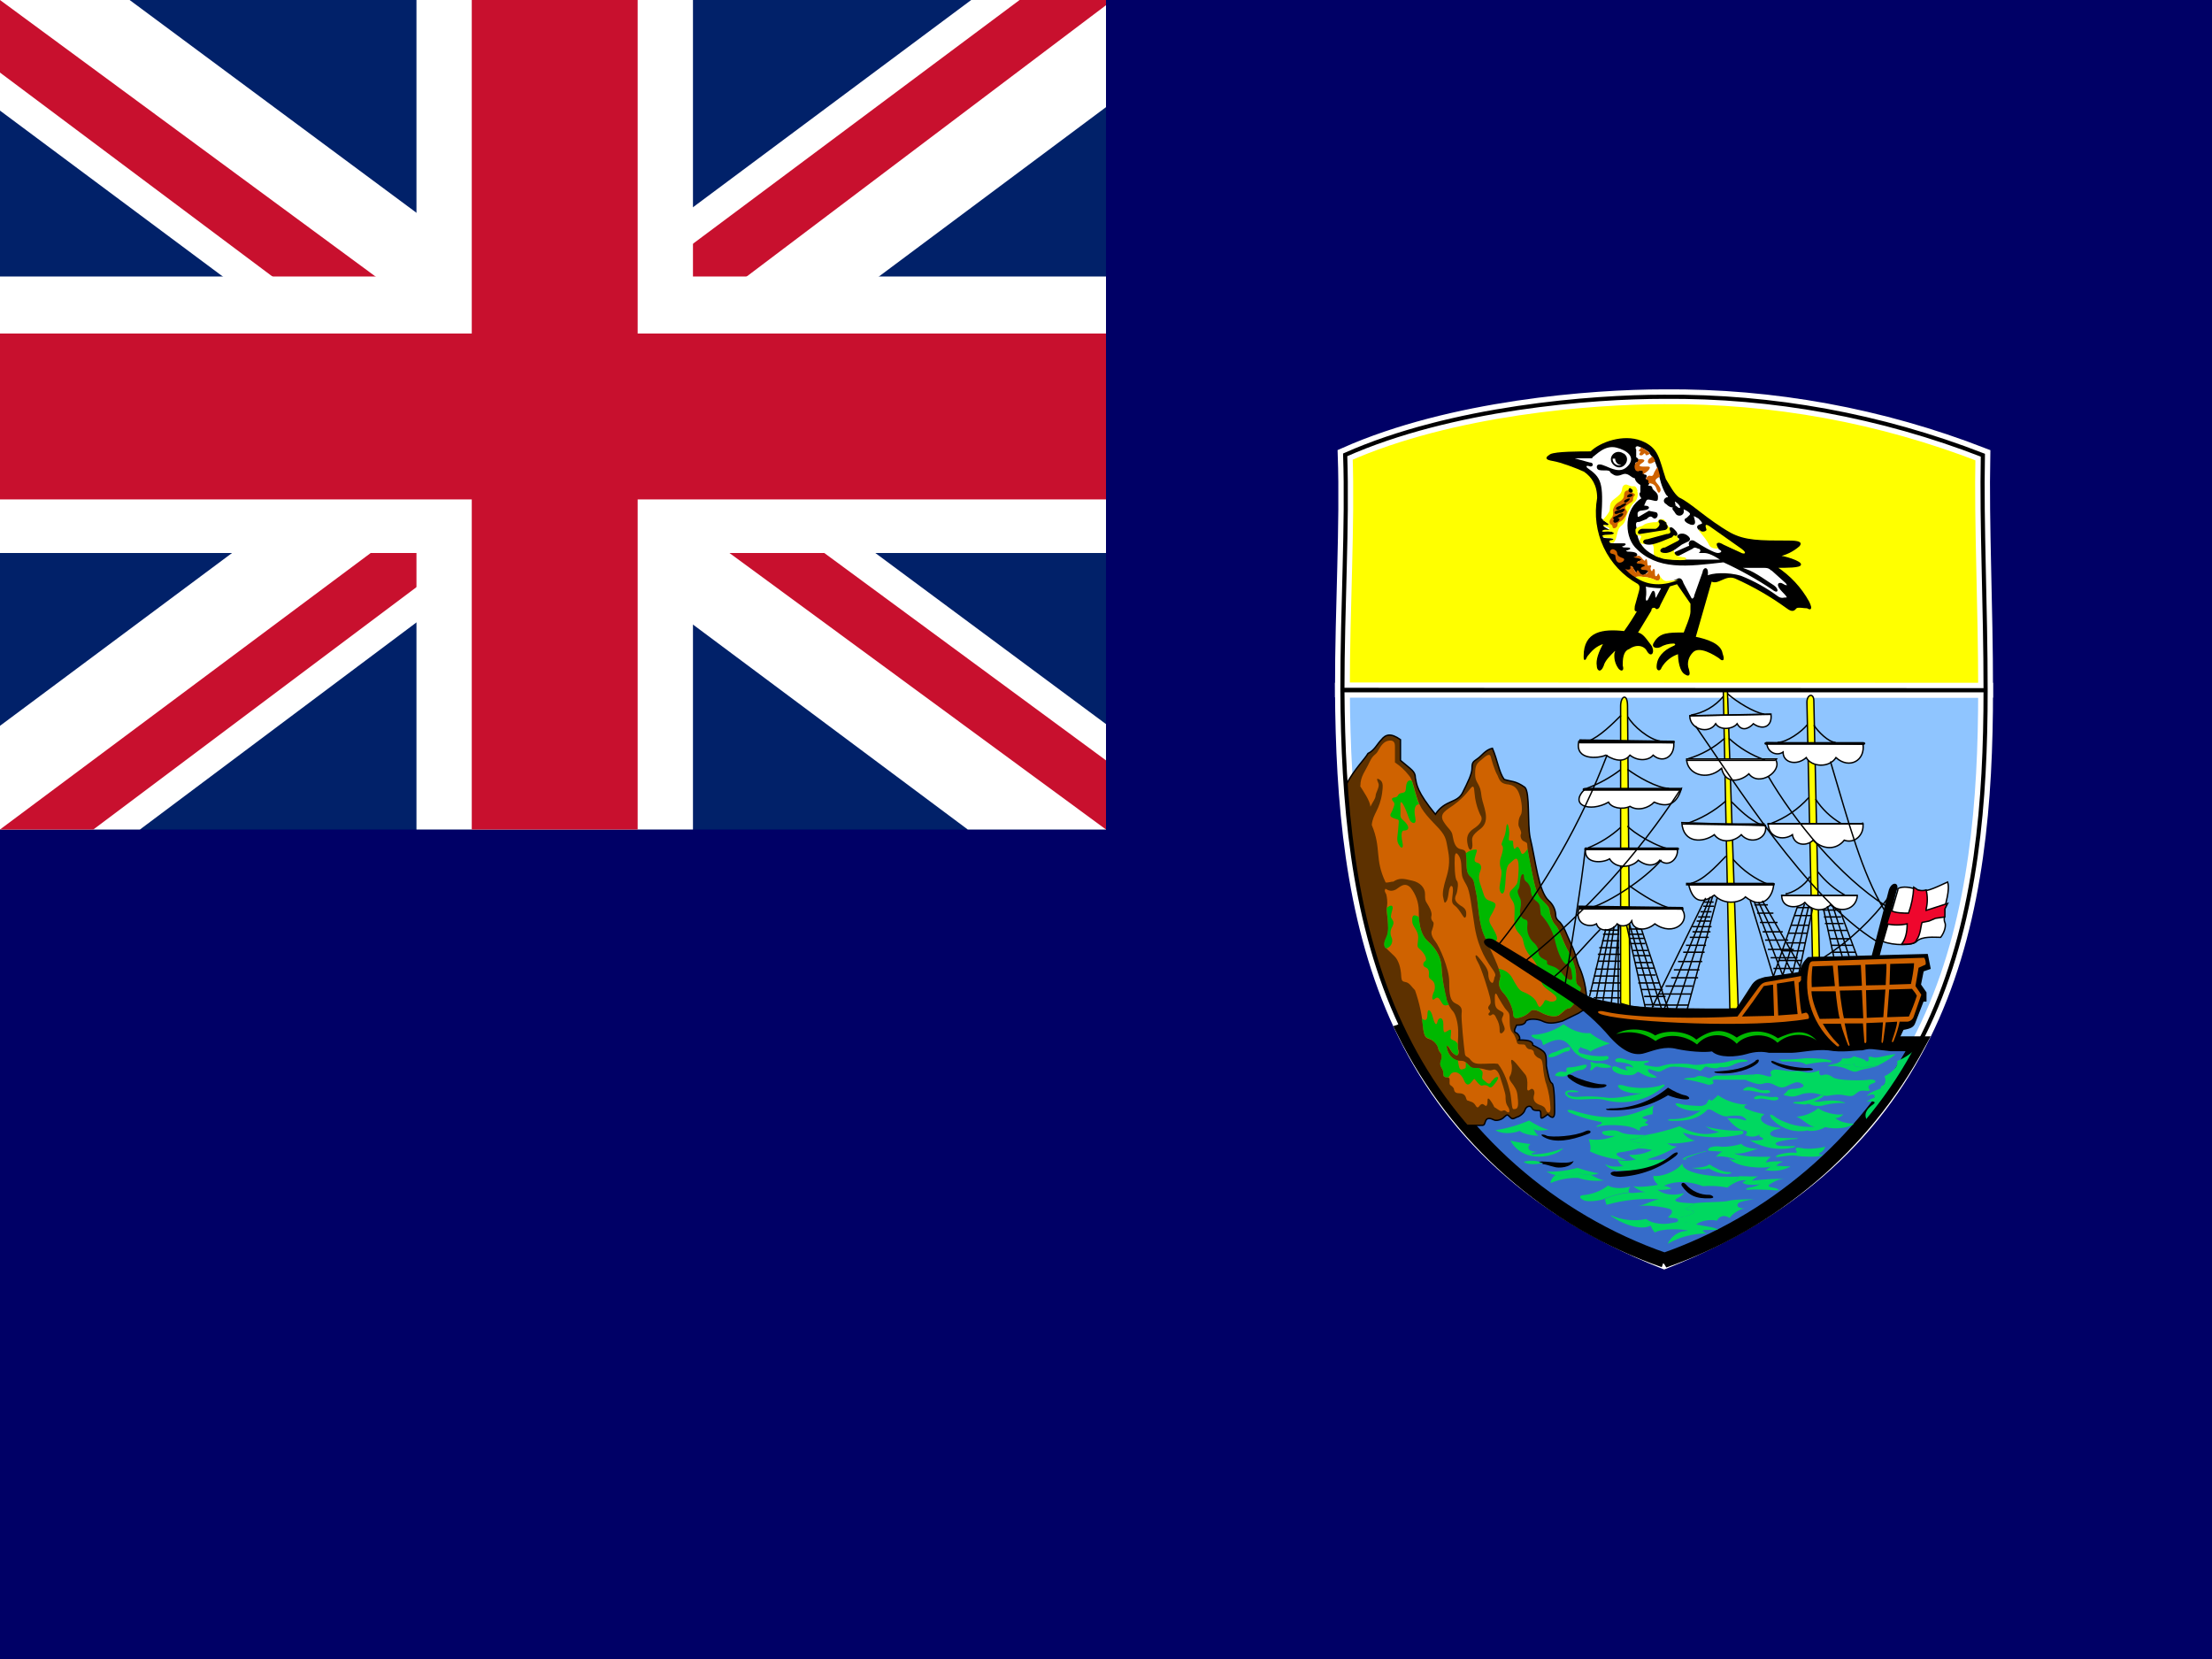 <svg width="80" height="60" viewBox="0 0 80 60" fill="none" xmlns="http://www.w3.org/2000/svg">
<rect x="0" y="0" width="80" height="60" fill="#333333" stroke="none"/>
<g clip-path="url(#clip0_1_769)">
<path d="M80 60V0H0V60H80Z" fill="#000066"/>
<path d="M71.812 24.962C71.812 32.925 70.537 41.525 60.188 45.625C49.862 41.525 48.6 32.925 48.55 24.962H71.812Z" fill="#8FC5FF" stroke="white" stroke-width="0.537"/>
<path d="M60.175 45.587C64.11 44.21 67.39 41.416 69.375 37.75H68.4C68.112 37.7 58.475 36.775 57.312 36.288C56.325 35.938 52.513 36.625 50.763 37.263C52.696 41.16 56.079 44.144 60.188 45.575L60.175 45.587Z" fill="#366CC9" stroke="black" stroke-width="0.537"/>
<path d="M52.95 40.7H53.538C53.675 40.7 53.675 40.7 53.725 40.55C53.775 40.4 53.925 40.45 54.025 40.5C54.112 40.55 54.312 40.5 54.4 40.4C54.513 40.3 54.513 40.3 54.612 40.4C54.7 40.5 54.75 40.45 54.862 40.4C54.9 40.4 55.1 40.3 55.15 40.15C55.188 40.013 55.337 39.962 55.4 40.062C55.438 40.163 55.525 40.163 55.638 40.163C55.725 40.163 55.725 40.2 55.725 40.35C55.725 40.45 55.725 40.5 55.975 40.3C56.175 40.5 56.225 40.4 56.225 40.2C56.225 40.013 56.225 39.225 56.125 39.175C56.025 39.125 55.975 38.788 55.925 38.55C55.925 38.05 55.925 38.05 55.438 37.8C55.438 37.675 55.337 37.612 54.938 37.612C55 37.562 54.938 37.425 54.85 37.362C54.75 37.325 54.75 37.275 54.85 37.075C54.95 37.075 55.15 37.075 55.188 36.925C55.288 36.837 55.587 36.837 55.775 36.925C55.975 37.025 56.175 37.025 56.513 36.925L57.1 36.638C57.35 36.487 57.388 36.438 57.388 36.25C57.388 35.75 57.25 35.275 57.138 35.025C57.013 34.775 57.013 34.525 56.8 34.1C56.612 33.7 56.612 33.6 56.425 33.362C56.312 33.263 56.263 33.212 56.263 33.075C56.248 32.882 56.158 32.702 56.013 32.575C55.638 32.237 55.538 31.113 55.337 30.288C55.237 29.788 55.337 28.663 55.15 28.475C54.8 28.225 54.65 28.275 54.4 28.188C54.212 27.938 54.163 27.5 53.975 27.062C53.725 27.113 53.575 27.35 53.438 27.438C53.288 27.55 53.237 27.55 53.237 27.788C53.237 27.988 53.087 28.288 52.9 28.663C52.7 29.062 52.263 28.913 51.913 29.45C51.237 28.625 51.237 28.375 51.188 28.137C51.188 27.887 51.038 27.837 50.65 27.5V26.75C50.3 26.5 50.112 26.562 49.962 26.75C49.812 26.9 49.712 27.137 49.475 27.25C49.375 27.438 48.975 27.825 48.688 28.375C48.987 32.763 49.962 37.163 52.938 40.688L52.95 40.7Z" fill="#5D3100" stroke="black" stroke-width="0.05"/>
<path d="M71.812 24.963C71.812 21.925 71.662 18.988 71.713 16.463C68.035 15.033 64.12 14.316 60.175 14.35C57.587 14.35 52.5 14.738 48.65 16.45C48.737 18.988 48.55 21.925 48.55 24.95L71.812 24.963Z" fill="#fffF00" stroke="white" stroke-width="0.537"/>
<path d="M49.188 28.425C49.312 28.625 49.55 28.962 49.562 29.175C49.663 28.975 49.737 28.9 49.75 28.788C49.75 28.663 49.913 28.45 49.85 28.325C49.8 28.2 49.763 28.113 49.9 28.2C50.038 28.288 50.013 28.45 49.987 28.675C49.9 29.3 49.65 29.425 49.612 29.837C49.975 30.712 49.7 31.038 50.112 31.913C50.175 31.938 50.337 31.875 50.388 31.887C50.612 31.738 50.763 31.775 51.075 31.85C51.375 31.913 51.538 32.125 51.538 32.325C51.538 32.525 51.538 32.562 51.612 32.675C51.675 32.775 51.788 32.962 51.775 33.1C51.737 33.225 51.788 33.3 51.837 33.35C51.875 33.413 51.812 33.575 51.788 33.65C51.75 33.725 51.763 33.862 51.913 34.05C52.062 34.237 52.413 35.038 52.413 35.5C52.413 35.987 52.45 36.2 52.638 36.288C52.825 36.375 52.888 36.45 52.862 36.65C52.837 36.837 52.95 37.9 52.975 38.075C52.987 38.237 53.062 38.2 53.15 38.288C53.225 38.375 53.275 38.475 53.525 38.475C53.788 38.475 54.025 38.45 54.175 38.475C54.425 38.788 54.55 39.225 54.612 39.487C54.675 39.763 54.663 40.112 54.737 40.112C54.837 40.112 54.925 40.112 54.9 39.8C54.875 39.475 54.85 39.425 54.737 39.25C54.612 39.087 54.55 39 54.612 38.913C54.675 38.812 54.688 38.663 54.675 38.525C54.65 38.4 54.6 38.2 54.825 38.45L55.163 38.862C55.225 38.938 55.25 39.112 55.237 39.275C55.225 39.425 55.237 39.487 55.35 39.4C55.438 39.325 55.538 39.462 55.475 39.625C55.438 39.788 55.513 39.888 55.663 39.95C55.812 40 55.875 40.038 55.913 40.15C55.95 40.25 56.075 40.312 56.075 40.075C56.063 39.782 56.012 39.492 55.925 39.212C55.862 39.062 55.812 38.737 55.8 38.538C55.775 38.35 55.75 38.3 55.663 38.275C55.575 38.237 55.487 38.15 55.475 38.075C55.475 37.987 55.388 37.95 55.337 37.95C55.275 37.95 55.225 37.913 55.188 37.85C55.163 37.775 55.125 37.775 55.062 37.775C55 37.763 54.9 37.8 54.862 37.7C54.837 37.6 54.788 37.45 54.725 37.375C54.663 37.3 54.612 37.263 54.6 36.975C54.6 36.688 54.6 36.65 54.5 36.55C54.4 36.45 54.25 36.175 54.188 36.075C54.138 35.95 54.062 35.837 54.062 36.075C54.062 36.325 54.062 36.45 54.225 36.538C54.375 36.625 54.413 36.625 54.35 36.763C54.275 36.888 54.35 36.975 54.375 37.062C54.413 37.15 54.45 37.237 54.375 37.312C54.3 37.413 54.225 37.388 54.237 37.25C54.238 37.105 54.199 36.962 54.125 36.837C54.075 36.712 54.013 36.638 53.938 36.712C53.862 36.763 53.8 36.688 53.85 36.638C53.913 36.587 53.888 36.55 53.85 36.513C53.825 36.487 53.8 36.438 53.862 36.362C53.925 36.288 53.925 36.25 53.888 36.075C53.85 35.9 53.575 35 53.45 34.8C53.325 34.587 53.337 34.45 53.487 34.638C53.65 34.837 53.8 35.013 53.825 35.188C53.825 35.362 53.862 35.462 53.913 35.513C53.975 35.575 54 35.562 54.038 35.413C54.038 35.275 54.163 35.325 53.987 35.062C53.8 34.8 53.475 34.35 53.337 33.538C53.212 32.737 53.163 32.225 53.038 32.013C52.913 31.788 52.875 31.738 52.862 31.538C52.85 31.337 52.862 31.125 52.775 30.975C52.688 30.825 52.625 30.8 52.612 31.025C52.6 31.25 52.612 31.775 52.688 31.85C52.763 31.938 52.712 32.175 52.688 32.288C52.663 32.413 52.475 32.55 52.9 32.8C53.062 32.913 53.025 33.05 53.025 33.125C52.987 33.225 52.962 33.212 52.875 33.075C52.788 32.938 52.7 32.812 52.612 32.75C52.525 32.688 52.5 32.625 52.525 32.438C52.55 32.25 52.562 32.125 52.525 32.062C52.475 32.013 52.45 32.05 52.413 32.163C52.388 32.263 52.375 32.538 52.3 32.612C52.237 32.688 52.237 32.638 52.2 32.475C52.15 32.312 52.212 32.05 52.3 31.762C52.388 31.488 52.45 31.163 52.375 30.788C52.3 30.413 52.325 30.288 52.05 29.975C51.75 29.65 51.413 29.35 51.288 28.962C51.138 28.562 51.112 28.212 50.95 28.038C50.809 27.857 50.641 27.701 50.45 27.575V26.988C50.45 26.837 50.388 26.762 50.225 26.788C50.062 26.812 49.95 26.95 49.85 27.137C49.75 27.337 49.675 27.25 49.525 27.575C49.375 27.9 49.2 28.075 49.2 28.425H49.188Z" fill="#CF6200"/>
<path d="M50.1 32.138C50.225 32.212 50.312 32.25 50.475 32.175C50.612 32.1 50.788 31.875 51.013 32.1C51.203 32.338 51.308 32.633 51.312 32.938C51.312 33.225 51.312 33.75 51.638 34.038C51.962 34.325 52.125 34.638 52.138 35.013C52.164 35.392 52.222 35.768 52.312 36.138C52.362 36.288 52.438 36.462 52.55 36.575C52.638 36.675 52.725 36.962 52.737 37.263C52.75 37.575 52.7 37.775 52.737 37.938C52.788 38.087 52.737 38.212 52.638 38.15C52.513 38.087 52.487 38.025 52.413 37.9C52.337 37.775 52.288 37.788 52.35 37.987C52.413 38.188 52.6 38.362 52.763 38.362C52.925 38.362 52.975 38.375 53.087 38.487C53.188 38.587 53.2 38.638 53.375 38.638C53.55 38.638 53.575 38.638 53.75 38.688C53.913 38.725 53.913 38.712 54 38.688C54.087 38.65 54.175 38.737 54.237 38.9C54.288 39.062 54.45 39.525 54.45 39.65C54.45 39.775 54.45 39.9 54.538 40.025C54.625 40.163 54.6 40.275 54.5 40.212C54.413 40.138 54.4 40.15 54.337 40.175C54.263 40.2 54.212 40.15 54.1 40.075C54 40.025 54.062 40.038 53.962 39.888C53.862 39.725 53.8 39.675 53.8 39.8C53.8 39.925 53.775 40.05 53.7 39.975C53.625 39.913 53.587 39.913 53.525 39.975C53.462 40.05 53.438 40.1 53.362 39.975C53.288 39.85 53.2 39.85 53.112 39.812C53.05 39.8 53.05 39.8 53.013 39.688C52.975 39.562 52.85 39.538 52.763 39.538C52.65 39.538 52.6 39.487 52.587 39.413C52.587 39.337 52.513 39.288 52.462 39.25C52.4 39.212 52.438 39.125 52.425 39.038C52.425 38.95 52.337 38.975 52.288 38.962C52.225 38.938 52.2 38.95 52.2 38.812C52.2 38.688 52.138 38.65 52.112 38.562C52.062 38.462 52.112 38.375 52.138 38.288C52.15 38.163 52.138 38.112 52.062 38.038C51.987 37.938 52.062 37.85 51.85 37.663C51.638 37.5 51.538 37.65 51.475 37.237C51.439 36.751 51.338 36.272 51.175 35.812C51.05 35.688 50.987 35.562 50.862 35.525C50.737 35.487 50.688 35.525 50.675 35.275C50.663 35.025 50.587 34.725 50.425 34.575L50.138 34.3C50.062 34.25 50.025 34.125 50.138 33.925C50.25 33.7 50.2 33.4 50.188 33.263C50.175 33.138 50.138 32.938 50.163 32.788C50.188 32.638 50.163 32.45 50.138 32.35C50.1 32.263 50.05 32.225 50.112 32.138H50.1ZM53.163 28.538C52.996 28.757 52.798 28.951 52.575 29.113C52.337 29.288 52.038 29.413 52.2 29.7C52.375 29.988 52.513 30.025 52.538 30.238C52.575 30.462 52.638 30.65 52.788 30.7C52.975 30.75 53.038 30.725 53.038 31.075C53.038 31.413 53.038 31.575 53.188 31.7C53.337 31.825 53.312 31.975 53.388 32.288C53.462 32.612 53.462 33.312 53.663 33.788C53.85 34.25 54.325 35.163 54.263 35.337C54.212 35.525 54.163 35.663 54.35 35.888C54.562 36.1 54.688 36.425 54.725 36.612C54.725 36.8 54.763 36.862 54.975 36.8C55.114 36.765 55.239 36.691 55.337 36.587C55.4 36.5 55.538 36.513 55.725 36.612C55.913 36.725 56.2 36.812 56.375 36.725C56.538 36.612 56.625 36.462 56.775 36.462C57.013 36.288 57.1 35.938 57.15 35.837C57.2 35.737 57.163 35.737 57.062 35.638C56.962 35.538 57.013 35.362 57 35.2C56.975 35.025 56.913 34.763 56.712 34.388C56.513 34.013 56.375 33.562 56.25 33.45C56.125 33.325 56.05 33.038 56.038 32.9C56.025 32.775 55.862 32.65 55.763 32.55C55.65 32.438 55.562 32.3 55.438 31.7C55.312 31.113 55.237 30.7 55.237 30.575C55.237 30.475 55.212 30.475 55.112 30.425C55.013 30.387 54.962 30.225 55.013 30.15C55.025 30.062 54.962 29.975 54.925 29.875C54.9 29.775 54.925 29.587 55 29.475C55.062 29.375 55.05 29.1 54.987 28.85C54.925 28.625 54.85 28.425 54.575 28.375C54.312 28.35 54.25 28.275 54.163 28.05C54.038 27.837 53.938 27.45 53.913 27.363C53.888 27.275 53.825 27.262 53.625 27.438C53.425 27.6 53.35 27.65 53.35 27.975C53.35 28.188 53.4 28.25 53.462 28.363C53.525 28.488 53.55 28.525 53.587 28.837C53.638 29.15 53.925 29.663 53.562 29.962C53.188 30.238 53.237 30.312 53.25 30.512C53.275 30.725 53.15 30.85 53.087 30.575C53.013 30.275 53.087 30.113 53.288 29.975C53.487 29.85 53.675 29.663 53.538 29.475C53.417 29.215 53.346 28.936 53.325 28.65C53.312 28.45 53.288 28.375 53.163 28.538Z" fill="#CF6200"/>
<path d="M50.15 32.85L50.188 33.263C50.188 33.4 50.237 33.7 50.125 33.913C50.025 34.125 50.05 34.237 50.125 34.3H50.138C50.35 34.237 50.388 34.013 50.325 33.9C50.298 33.84 50.286 33.775 50.291 33.709C50.295 33.644 50.315 33.581 50.35 33.525C50.413 33.4 50.413 33.337 50.35 33.25C50.288 33.163 50.288 33.163 50.35 32.925C50.425 32.712 50.263 32.712 50.15 32.85ZM52.325 36.138C52.288 35.987 52.138 35.388 52.138 35.013C52.125 34.638 51.95 34.325 51.638 34.038C51.388 33.812 51.337 33.45 51.312 33.163C51.125 33.05 51.062 33.1 51.075 33.312C51.075 33.538 51.325 33.638 51.288 33.975C51.25 34.3 51.25 34.225 51.413 34.388C51.55 34.538 51.625 34.712 51.538 34.763C51.45 34.825 51.45 34.95 51.562 34.987C51.688 35.038 51.688 35.163 51.675 35.288C51.663 35.4 51.788 35.425 51.837 35.5C51.913 35.587 51.913 35.8 51.837 35.913C51.788 36.038 51.775 36.225 51.888 36.125C52.013 36.013 52.062 36.125 52.15 36.275C52.225 36.4 52.3 36.362 52.4 36.337C52.364 36.274 52.335 36.207 52.312 36.138H52.325ZM53.95 39.087C53.9 39.237 53.812 39.2 53.737 39.125C53.663 39.05 53.575 39.05 53.612 38.9C53.638 38.763 53.612 38.737 53.525 38.663L53.487 38.625H53.388C53.2 38.625 53.188 38.587 53.075 38.475C53.055 38.457 53.034 38.441 53.013 38.425V38.525C53.013 38.663 53.013 38.625 52.888 38.675C52.763 38.712 52.763 38.538 52.737 38.425C52.736 38.4 52.731 38.375 52.725 38.35C52.635 38.33 52.553 38.285 52.486 38.222C52.42 38.158 52.373 38.077 52.35 37.987C52.288 37.788 52.35 37.775 52.425 37.9C52.5 38.025 52.513 38.062 52.625 38.15C52.725 38.212 52.775 38.087 52.725 37.938C52.718 37.884 52.718 37.829 52.725 37.775C52.706 37.724 52.671 37.68 52.625 37.65C52.4 37.562 52.475 37.55 52.475 37.375C52.5 37.212 52.462 37.212 52.325 37.3C52.2 37.388 52.2 37.3 52.2 37.025C52.2 36.775 52.025 36.775 51.987 36.95C51.95 37.138 51.875 37.013 51.812 36.763C51.75 36.513 51.625 36.438 51.625 36.688C51.625 36.9 51.55 36.938 51.425 36.837L51.475 37.225C51.538 37.638 51.638 37.475 51.85 37.663C52.05 37.837 51.987 37.938 52.062 38.025C52.138 38.112 52.15 38.175 52.138 38.275C52.1 38.375 52.062 38.462 52.1 38.55C52.138 38.65 52.2 38.675 52.2 38.812C52.2 38.938 52.225 38.925 52.288 38.962H52.388L52.475 38.837C52.638 38.688 52.85 38.837 52.938 39.05C53.013 39.237 53.1 39.288 53.225 39.125C53.35 38.975 53.3 39 53.425 39.138C53.55 39.288 53.6 39.263 53.6 39.263C53.6 39.263 53.725 39.212 53.825 39.288C53.913 39.362 53.95 39.35 54.125 39.112C54.288 38.862 54.05 38.938 53.975 39.087H53.95ZM54.425 32.112C54.475 31.738 54.438 31.375 54.587 31.238C54.75 31.113 54.925 30.825 54.925 31.413C54.9 31.988 54.875 31.95 54.763 32.087C54.638 32.225 54.538 32.263 54.638 32.475C54.775 32.688 54.788 32.725 54.775 33.05C54.763 33.388 54.763 33.538 54.888 33.7C55.025 33.875 55.062 33.875 55.1 34.075C55.139 34.289 55.244 34.486 55.4 34.638C55.55 34.788 55.725 35.163 55.737 35.438C55.763 35.712 55.987 35.775 56.212 35.975C56.438 36.163 56.163 36.288 56 36.2C55.825 36.125 55.888 36.2 55.788 36.325C55.688 36.45 55.663 36.462 55.575 36.25C55.487 36.05 55.2 35.913 55.062 35.862C54.925 35.812 54.812 35.587 54.688 35.362C54.637 35.274 54.567 35.198 54.483 35.142C54.398 35.086 54.301 35.05 54.2 35.038C54.25 35.175 54.275 35.288 54.263 35.337C54.212 35.525 54.163 35.663 54.35 35.888C54.562 36.1 54.688 36.425 54.725 36.612C54.725 36.8 54.763 36.862 54.975 36.8C55.111 36.759 55.235 36.686 55.337 36.587C55.4 36.5 55.538 36.5 55.725 36.612C55.913 36.712 56.2 36.812 56.375 36.712C56.538 36.6 56.625 36.462 56.775 36.462C57.013 36.288 57.1 35.925 57.15 35.837C57.2 35.712 57.163 35.712 57.062 35.625C56.962 35.525 57.013 35.35 56.987 35.188C56.987 35.013 56.913 34.763 56.712 34.388C56.5 34.013 56.375 33.562 56.25 33.45C56.125 33.325 56.038 33.038 56.038 32.9C56.013 32.775 55.862 32.65 55.763 32.538C55.65 32.438 55.55 32.288 55.438 31.7C55.35 31.238 55.263 30.875 55.25 30.7C55.125 30.887 55.038 30.95 55 30.8C54.938 30.65 54.888 30.575 54.812 30.675C54.75 30.775 54.725 30.575 54.725 30.488C54.725 30.4 54.725 30.4 54.612 30.4C54.513 30.4 54.612 30.275 54.575 30C54.538 29.75 54.487 29.725 54.462 30.025C54.425 30.325 54.25 30.525 54.325 30.575C54.388 30.65 54.35 30.788 54.288 30.988C54.233 31.133 54.233 31.293 54.288 31.438C54.337 31.562 54.263 31.837 54.237 32.05C54.2 32.263 54.375 32.487 54.425 32.125V32.112ZM51.325 29.087C51.2 29.087 51.112 29.212 51.188 29.587C51.237 29.837 51.062 29.788 50.987 29.663C50.925 29.538 50.862 29.288 50.737 29.075C50.6 28.863 50.663 29.212 50.65 29.425C50.625 29.637 50.763 29.637 50.875 29.8C51 29.975 50.9 30.038 50.775 30.038C50.65 30.038 50.688 30.312 50.725 30.488C50.763 30.675 50.688 30.712 50.6 30.562C50.475 30.4 50.562 30.188 50.575 29.887C50.6 29.6 50.612 29.663 50.425 29.6C50.237 29.525 50.263 29.488 50.35 29.325C50.413 29.15 50.475 29.075 50.388 28.988C50.312 28.9 50.325 28.85 50.462 28.837C50.587 28.812 50.538 28.712 50.663 28.688C50.788 28.65 50.837 28.688 50.85 28.475C50.862 28.288 50.925 28.188 51.062 28.238C51.15 28.525 51.25 28.962 51.325 29.087ZM53.038 31.087C53.038 31.438 53.038 31.587 53.188 31.712C53.337 31.837 53.312 31.988 53.388 32.3C53.462 32.625 53.462 33.325 53.663 33.8L53.888 34.3C53.993 34.211 54.078 34.1 54.138 33.975C54.175 33.875 54.025 33.625 53.913 33.438C53.788 33.212 53.925 33.15 54.038 32.888C54.163 32.65 54.038 32.638 53.837 32.562C53.663 32.5 53.663 32.312 53.562 32.05C53.462 31.775 53.475 31.663 53.538 31.5C53.6 31.35 53.562 31.238 53.425 31.2C53.288 31.163 53.325 31.075 53.375 30.9C53.425 30.738 53.462 30.7 53.25 30.738C53.1 30.788 53.062 30.825 53.013 30.863L53.038 31.087Z" fill="#00B800"/>
<path d="M54.987 31.788C54.962 31.988 54.962 32.1 54.913 32.163C54.862 32.225 54.9 32.325 54.95 32.438C55.013 32.538 55.025 32.663 54.987 32.862C54.938 33.05 55.013 33.188 55.112 33.237C55.212 33.288 55.263 33.237 55.237 33.487C55.227 33.595 55.24 33.704 55.277 33.805C55.314 33.907 55.373 33.999 55.45 34.075C55.575 34.175 55.663 34.337 55.638 34.45C55.638 34.55 55.725 34.638 55.85 34.7C55.975 34.75 55.95 34.763 55.95 34.825C55.95 34.888 56 34.9 56.125 34.938C56.25 34.975 56.375 35.05 56.525 35.237C56.675 35.438 56.9 35.525 56.862 35.325C56.825 35.138 56.862 34.975 56.663 34.888C56.45 34.788 56.3 34.3 56.225 33.962C56.133 33.63 55.961 33.326 55.725 33.075C55.688 32.825 55.725 32.712 55.575 32.6C55.511 32.555 55.458 32.495 55.421 32.425C55.384 32.356 55.364 32.279 55.362 32.2C55.362 32.1 55.288 31.95 55.212 31.9C55.15 31.863 55.112 31.788 55.112 31.675C55.112 31.575 55.013 31.587 54.987 31.8V31.788Z" fill="#5D3100"/>
<path d="M54.087 40.875C54.505 40.811 54.913 40.694 55.3 40.525C55.513 40.663 55.862 40.85 56.013 40.85C55.725 40.913 55.525 40.888 55.462 40.825C55.5 40.913 55.587 41.062 55.663 41.075C55.375 41.075 55.062 41 54.962 40.9C54.712 41 54.312 41.025 54.087 40.875ZM54.625 41.25C54.737 41.288 55.275 41.375 55.35 41.375C55.175 41.525 55.325 41.675 55.612 41.65C55.487 41.675 55.312 41.725 55.425 41.75C55.807 41.745 56.184 41.669 56.538 41.525C56.288 41.837 55.112 42.125 54.625 41.25ZM55.125 42.013C55.345 41.958 55.575 41.971 55.788 42.05C55.612 42.125 55.225 42.125 55.112 42.025L55.125 42.013Z" fill="#00D860"/>
<path d="M55.663 42.013C55.913 41.975 56.663 42.138 56.913 41.987C56.825 42.225 56.375 42.263 56.2 42.2C56.038 42.163 55.888 42.1 55.775 42.1C55.85 42.062 55.75 42.063 55.65 42.013H55.663Z" fill="black"/>
<path d="M55.925 42.375C56.305 42.386 56.684 42.339 57.05 42.237C57.263 42.312 57.725 42.438 57.825 42.425C57.612 42.55 57.2 42.475 57.075 42.425C56.891 42.501 56.693 42.536 56.494 42.528C56.296 42.519 56.101 42.467 55.925 42.375Z" fill="#00D860"/>
<path d="M56.25 42.487C56.538 42.55 56.788 42.513 57.062 42.425C57.15 42.45 57.35 42.5 57.55 42.5C57.675 42.562 57.837 42.663 58.013 42.688C57.697 42.731 57.377 42.701 57.075 42.6C56.732 42.59 56.391 42.654 56.075 42.788C56.081 42.728 56.101 42.671 56.134 42.621C56.167 42.571 56.211 42.53 56.263 42.5L56.25 42.487Z" fill="#00D860"/>
<path d="M55.925 41.075C56.138 41.138 56.95 41.1 57.337 40.913C57.513 40.825 57.612 40.962 57.425 41.013C56.775 41.263 56.237 41.337 55.862 41.138C55.712 41.062 55.688 40.987 55.925 41.062V41.075Z" fill="black"/>
<path d="M59.825 39.975C58.837 40.438 58.2 40.575 56.837 40.15C56.712 40.125 56.625 40.15 56.763 40.237C57.103 40.385 57.46 40.494 57.825 40.562C58 40.575 57.938 40.65 57.825 40.688C57.725 40.712 57.7 40.788 57.837 40.737C57.975 40.675 58.812 40.65 59.15 40.825C59.288 40.913 59.325 40.888 59.312 40.825C59.3 40.775 59.375 40.737 59.487 40.725C59.587 40.712 59.663 40.675 59.575 40.65C59.487 40.612 59.475 40.587 59.538 40.562C59.6 40.525 59.612 40.487 59.513 40.475C59.425 40.45 59.35 40.425 59.438 40.388C59.541 40.342 59.65 40.313 59.763 40.3C59.788 40.237 59.75 40.05 59.825 39.975Z" fill="#00D860"/>
<path d="M58.2 40.087C58.975 40.099 59.729 39.833 60.325 39.337C60.525 39.462 60.788 39.587 60.938 39.612C61.075 39.638 61.188 39.763 60.975 39.763C60.763 39.763 60.475 39.675 60.325 39.612C59.688 40.003 58.946 40.19 58.2 40.15C58.062 40.15 58.025 40.087 58.2 40.1V40.087Z" fill="black"/>
<path d="M56.538 37.038C56.737 37.175 57.075 37.4 57.513 37.362C57.724 37.532 57.966 37.659 58.225 37.737C57.925 37.837 57.6 37.95 57.525 38.038C57.4 37.913 57.212 37.938 57.175 37.862C57.05 37.987 57.062 38.025 57.15 38.087C57.434 38.172 57.729 38.21 58.025 38.2C58.175 38.15 58.237 38.288 58.1 38.325C57.763 38.45 57.1 38.325 56.875 37.962C56.625 37.6 56.438 37.462 55.812 37.8C55.75 37.612 55.75 37.587 55.625 37.587C55.5 37.587 55.275 37.425 55.45 37.425C55.625 37.425 56.125 37.35 56.538 37.05V37.038Z" fill="#00D860"/>
<path d="M56.7 37.875C56.575 37.888 56.288 38.05 56.188 38.062C56.075 38.087 55.888 38.237 56.075 38.237C56.288 38.237 56.538 38.025 56.675 38.025C56.812 38.025 56.825 37.837 56.7 37.862V37.875ZM57.325 38.5C57.237 38.525 56.913 38.6 56.825 38.6C56.737 38.6 56.638 38.6 56.65 38.675C56.663 38.737 56.688 38.788 56.538 38.763C56.413 38.737 56.3 38.8 56.275 38.837C56.237 38.875 56.212 38.913 56.35 38.925C56.475 38.925 56.55 38.962 56.712 38.875C56.862 38.8 57 38.712 57.163 38.7C57.325 38.7 57.487 38.475 57.312 38.513L57.325 38.5Z" fill="#00D860"/>
<path d="M56.862 38.888C57 39 57.688 39.212 57.925 39.212C58.175 39.2 58.138 39.3 57.95 39.337C57.737 39.369 57.521 39.355 57.314 39.297C57.107 39.239 56.915 39.138 56.75 39C56.6 38.875 56.75 38.825 56.85 38.888H56.862Z" fill="black"/>
<path d="M60.1 39.25C59.684 39.367 59.247 39.38 58.825 39.288C58.612 39.212 58.413 39.212 58.575 39.362C58.7 39.5 59.175 39.587 59.45 39.525C58.5 39.737 58.25 39.725 58.025 39.688C57.735 39.652 57.442 39.644 57.15 39.663C57.011 39.685 56.867 39.668 56.737 39.612C56.65 39.55 56.625 39.475 56.875 39.5C57.125 39.513 57.163 39.475 56.95 39.438C56.725 39.4 56.438 39.487 56.725 39.688C57.025 39.862 57.65 39.663 58.062 39.788C58.423 39.881 58.801 39.887 59.164 39.804C59.528 39.722 59.866 39.553 60.15 39.312C60.188 39.288 60.263 39.188 60.1 39.237V39.25ZM57.525 38.462C57.55 38.538 57.55 38.587 57.525 38.638C57.5 38.688 57.513 38.75 57.587 38.688C57.663 38.625 57.712 38.538 57.812 38.587C57.9 38.625 58.1 38.625 58.188 38.612C58.288 38.612 58.312 38.575 58.188 38.525C58.073 38.476 57.95 38.45 57.825 38.45C57.75 38.462 57.65 38.45 57.587 38.413C57.525 38.375 57.513 38.413 57.525 38.462Z" fill="#00D860"/>
<path d="M58.875 38.712C58.775 38.712 58.575 38.638 58.487 38.587C58.388 38.55 58.237 38.55 58.337 38.712C58.45 38.862 58.913 38.925 59.087 38.862C59.25 38.788 59.188 38.712 59.337 38.812C59.513 38.913 59.675 38.975 59.8 38.975C59.925 38.975 59.962 38.975 59.837 38.9C59.712 38.825 59.638 38.812 59.612 38.75C59.587 38.688 59.587 38.638 59.725 38.688C59.85 38.725 59.975 38.788 60.075 38.737C60.175 38.688 60.35 38.575 60.513 38.575L60.538 38.475C60.312 38.475 60.163 38.538 60.1 38.55C60.05 38.575 59.925 38.6 59.8 38.575C59.675 38.55 59.525 38.538 59.487 38.513C59.438 38.475 59.45 38.45 59.55 38.438C59.65 38.413 59.675 38.35 59.55 38.362C59.425 38.388 59.025 38.388 58.825 38.325C58.638 38.263 58.55 38.25 58.475 38.288C58.388 38.312 58.4 38.413 58.513 38.413C58.638 38.413 58.913 38.45 59.013 38.538C59.087 38.625 59.087 38.625 58.987 38.587C58.875 38.538 58.675 38.562 58.875 38.712Z" fill="#00D860"/>
<path d="M60.538 38.475L60.5 38.575C60.737 38.575 61.3 38.625 61.5 38.737C61.675 38.6 61.638 38.55 61.75 38.587C61.875 38.625 62.05 38.65 62.125 38.625C62.182 38.593 62.249 38.584 62.312 38.6C62.388 38.6 62.562 38.575 62.65 38.525C62.75 38.462 62.95 38.4 63.062 38.4C63.163 38.4 63.312 38.362 63.1 38.325C62.9 38.288 62.575 38.362 62.475 38.4C62.35 38.438 62.038 38.462 61.85 38.462C61.663 38.462 61.4 38.55 61.188 38.5C60.962 38.45 60.663 38.475 60.525 38.475H60.538Z" fill="#00D860"/>
<path d="M63.487 38.375C63.112 38.65 62.638 38.712 62.1 38.75C61.938 38.75 61.987 38.8 62.125 38.812C62.7 38.875 63.35 38.663 63.575 38.438C63.638 38.362 63.625 38.263 63.487 38.362V38.375Z" fill="black"/>
<path d="M60.888 39.025C61.197 39.072 61.502 39.142 61.8 39.237C61.95 39.212 61.987 39.188 61.962 39.125C61.925 39.075 61.913 39.025 62.175 39.05H63.112C63.212 39.013 63.4 38.862 63.487 38.862C63.263 38.862 62.3 38.913 62.188 38.9C62.062 38.9 62 38.9 61.925 38.95C61.85 38.988 61.812 39.013 61.712 38.963C61.587 38.925 61.45 38.875 61.337 38.95C61.263 39 61.05 38.95 60.888 39.025Z" fill="#00D860"/>
<path d="M63.112 39.05C63.2 39.013 63.4 38.862 63.487 38.85C63.663 38.837 63.837 38.9 63.925 38.925C64.013 38.95 64.112 38.925 64.05 38.85C64 38.788 64.05 38.65 64.3 38.688C64.575 38.712 64.7 38.763 64.963 38.737C65.225 38.712 65.325 38.9 65.8 38.712C65.775 38.9 65.862 38.913 65.95 38.875C66.037 38.85 66.138 38.85 66.287 38.962C66.45 39.087 67.375 39.087 67.588 39.05C67.812 39.013 67.912 39.125 67.75 39.175C67.588 39.225 67.55 39.3 67.588 39.362C67.625 39.413 67.662 39.475 67.463 39.45C67.25 39.425 67.213 39.487 67.125 39.55C67.025 39.625 67 39.675 66.713 39.612C66.438 39.562 66.375 39.6 66.225 39.612C66.075 39.638 66.037 39.65 65.875 39.6C65.654 39.521 65.415 39.508 65.188 39.562C64.987 39.638 64.85 39.688 64.662 39.638C64.475 39.6 64.475 39.612 64.588 39.513C64.688 39.388 64.713 39.388 64.938 39.375C65.162 39.35 65.312 39.288 65.175 39.2C65.013 39.112 64.975 39.125 64.763 39.212C64.562 39.312 64.463 39.388 64.225 39.263C64 39.138 63.9 39.15 63.725 39.2C63.575 39.237 63.325 39.138 63.112 39.05ZM63.875 39.425C63.575 39.475 63.5 39.288 63.2 39.312C63.1 39.337 62.925 39.462 63.163 39.438C63.4 39.425 63.663 39.55 63.888 39.538C64.112 39.525 64.013 39.413 63.888 39.425H63.875ZM63.55 39.638C63.688 39.587 64 39.7 64.15 39.675C64.287 39.65 64.4 39.725 64.25 39.788C64.1 39.837 63.788 39.7 63.625 39.737C63.487 39.788 63.325 39.725 63.538 39.638H63.55ZM60.5 40.475C60.712 40.475 61.475 40.438 61.775 39.812C61.8 39.763 61.812 39.737 61.9 39.812C61.987 39.875 62.35 40.075 63 40.138C63.188 40.138 63.375 40.237 63.013 40.225C62.638 40.2 62.062 40.1 61.875 39.975C61.538 40.487 60.95 40.55 60.5 40.538C60.237 40.538 60.3 40.462 60.5 40.475Z" fill="#00D860"/>
<path d="M62.138 39.6C62.038 39.737 61.688 39.975 61.538 40C61.375 40 60.888 39.975 60.775 39.925C60.65 39.888 60.513 39.888 60.675 40.013C60.904 40.137 61.165 40.193 61.425 40.175C61.625 40.138 61.812 40.075 61.95 40.175C62.075 40.25 62.325 40.4 62.475 40.375C62.625 40.337 62.913 40.337 63.013 40.375C63.112 40.425 63.275 40.575 63.025 40.5C62.775 40.413 62.575 40.475 62.462 40.425C62.587 40.6 62.875 40.888 63.112 40.888C63.175 40.888 63.225 41 63.112 41.05C63.212 41.1 63.487 41.163 63.65 41.013C63.6 41.075 63.625 41.1 63.688 41.125C63.75 41.15 63.825 41.2 63.712 41.225C63.587 41.25 63.337 41.263 63.263 41.225C63.513 41.388 64.138 41.65 64.8 41.513C64.925 41.5 65 41.438 64.8 41.45C64.362 41.45 64.338 41.45 64.263 41.413C64.188 41.362 64.213 41.325 64.338 41.288C64.514 41.242 64.694 41.213 64.875 41.2C65 41.2 65.138 41.163 64.875 41.163C64.625 41.163 64.3 41.163 64.162 41.112C64.037 41.075 63.95 41 64.088 40.913C64.213 40.825 64.35 40.85 64.412 40.788C64 40.788 63.487 40.538 63.763 40.337C63.825 40.3 63.812 40.288 63.712 40.275C63.519 40.237 63.331 40.178 63.15 40.1C63.025 40.038 63.1 39.962 63.212 39.938C62.962 39.975 62.462 39.85 62.138 39.612V39.6ZM65.862 39.6C65.638 39.763 65.2 39.85 65.013 39.85C64.838 39.85 64.8 39.9 64.95 39.913C65.1 39.925 65.263 39.962 65.325 39.938C65.388 39.913 65.438 39.913 65.525 39.962C65.679 40.014 65.846 40.014 66 39.962C66.188 39.913 66.463 39.888 66.588 39.888C66.713 39.9 66.838 39.9 66.588 39.837C66.362 39.775 65.963 39.812 65.862 39.837C65.775 39.862 65.513 39.837 65.65 39.812C65.787 39.775 65.9 39.688 65.975 39.638L65.862 39.6ZM65.737 40.1C65.515 40.266 65.251 40.365 64.975 40.388C65.225 40.487 65.45 40.763 65.625 40.737C65.537 40.8 65.438 40.862 65.338 40.888C65.57 40.927 65.809 40.883 66.013 40.763C66.388 40.862 66.888 40.788 67.05 40.638C66.8 40.638 66.513 40.562 66.375 40.438C66.5 40.438 66.612 40.375 66.662 40.3C66.375 40.35 65.912 40.212 65.75 40.075L65.737 40.1Z" fill="#00D860"/>
<path d="M65.338 40.875C65.438 40.875 65.55 40.8 65.625 40.75C65.14 40.785 64.656 40.671 64.237 40.425C63.962 40.188 63.962 40.375 64.15 40.538C64.308 40.687 64.499 40.796 64.708 40.857C64.916 40.918 65.136 40.928 65.35 40.888L65.338 40.875ZM66.013 41.463C65.9 41.525 65.35 41.575 65.175 41.525C64.987 41.488 64.925 41.5 64.95 41.588C64.987 41.663 65.025 41.712 64.875 41.688C64.706 41.68 64.537 41.701 64.375 41.75C64.25 41.775 64.125 41.875 64.35 41.838C64.588 41.813 64.787 41.763 64.975 41.8C65.138 41.837 65.737 41.85 65.85 41.8C65.975 41.75 65.9 41.763 65.85 41.763C65.787 41.763 65.763 41.725 65.85 41.675C65.938 41.638 65.987 41.55 66.013 41.463ZM60.725 40.737C60.334 40.874 59.933 40.978 59.525 41.05C59.275 41.163 59.075 41.225 58.95 41.225C59.038 41.3 59.388 41.375 59.513 41.338C59.438 41.425 59.263 41.5 59.2 41.55C59.413 41.513 59.638 41.575 59.75 41.588C59.493 41.725 59.203 41.785 58.913 41.763C58.987 41.837 59.075 41.925 59.188 41.925C58.964 41.99 58.728 41.998 58.5 41.95C58.575 42.075 58.625 42.15 58.725 42.175C58.513 42.188 58.263 42.225 58.05 42.1C58.212 42.325 58.575 42.388 59.125 42.325C59.675 42.263 60.125 42.025 60.25 41.925C60.025 41.95 59.712 41.962 59.575 41.925C59.954 41.824 60.316 41.668 60.65 41.463C60.525 41.462 60.402 41.422 60.3 41.35C60.636 41.367 60.974 41.333 61.3 41.25C61.123 41.212 60.967 41.109 60.862 40.963C61.554 41.162 62.285 41.184 62.987 41.025C63.087 41 63.087 40.862 62.9 40.888C62.55 40.913 61.862 40.812 61.675 40.725C61.824 40.831 61.995 40.904 62.175 40.938C61.862 41.038 61.4 41.1 60.725 40.725V40.737Z" fill="#00D860"/>
<path d="M59.2 41.55C59.263 41.5 59.45 41.425 59.513 41.337C59.375 41.375 59.038 41.3 58.95 41.212C59.075 41.212 59.275 41.163 59.525 41.05C59.075 41.038 58.775 41.038 58.587 40.938C58.413 40.837 58.125 40.888 58 40.913C57.875 40.925 57.925 41.125 58.413 41.075C58.115 41.208 57.785 41.252 57.462 41.2C57.513 41.375 57.55 41.538 57.5 41.638C57.763 41.788 58.462 41.975 58.812 41.95C58.5 41.837 58.337 41.712 58.587 41.675C58.837 41.65 58.987 41.6 59.212 41.55H59.2Z" fill="#00D860"/>
<path d="M58.413 42.375C59.013 42.325 59.837 42.312 60.487 41.75C60.65 41.625 60.763 41.675 60.6 41.812C60.025 42.259 59.327 42.52 58.6 42.562C58.263 42.562 58.112 42.4 58.413 42.362V42.375Z" fill="black"/>
<path d="M62.962 41.375C62.736 41.443 62.499 41.477 62.263 41.475C62.125 41.445 61.982 41.453 61.85 41.5C61.75 41.562 61.737 41.625 61.875 41.625L62.288 41.65C62.2 41.695 62.123 41.759 62.062 41.838C62.288 41.788 62.65 41.875 62.763 41.938C62.72 41.947 62.675 41.947 62.632 41.938C62.589 41.929 62.549 41.912 62.513 41.888C62.85 42.263 63.875 42.263 64.037 42.188C63.962 42.25 63.888 42.312 63.825 42.312C64.1 42.375 64.425 42.362 64.763 42.188L64.237 42.163C64.308 42.093 64.393 42.042 64.487 42.013C64.362 41.988 63.962 42 63.862 42.05C63.9 41.96 63.966 41.886 64.05 41.838C63.55 41.838 62.938 41.838 62.725 41.713C63.062 41.763 63.462 41.55 63.625 41.55C63.35 41.55 63.05 41.487 62.975 41.362L62.962 41.375ZM61.7 41.625C61.45 41.688 61.075 41.8 60.962 41.85C60.862 41.913 60.763 41.938 60.975 41.938C61 41.933 61.025 41.929 61.05 41.925C60.962 41.925 60.862 41.925 61.038 41.862C61.2 41.812 61.413 41.7 61.688 41.65L61.7 41.625ZM61.2 42.237C61.288 42.237 61.663 42.237 61.825 42.112C61.975 42.212 62.288 42.388 62.475 42.388C62.675 42.388 62.65 42.438 62.475 42.463C62.235 42.455 62.001 42.381 61.8 42.25C61.575 42.337 61.388 42.263 61.175 42.237H61.2ZM58.25 43.95C58.654 44.129 59.105 44.177 59.538 44.088C59.763 44.275 60.2 44.288 60.438 44.237C60.688 44.188 60.9 44.163 61.175 44.237C61.425 44.337 61.975 44.35 62.138 44.475L61.625 44.487C61.55 44.513 61.587 44.55 61.725 44.612C61.229 44.608 60.741 44.737 60.312 44.987C60.377 44.843 60.482 44.721 60.616 44.636C60.749 44.552 60.905 44.509 61.062 44.513C60.837 44.438 60.1 44.425 59.85 44.575C59.784 44.503 59.733 44.418 59.7 44.325C59.312 44.538 58.55 44.213 58.237 43.95H58.25ZM57.25 43.225C57.581 43.197 57.898 43.076 58.163 42.875C58.25 42.95 58.6 43.025 58.975 42.913C58.9 42.962 58.888 43.075 58.913 43.125C58.611 43.153 58.315 43.229 58.038 43.35C57.888 43.425 57.413 43.488 57.263 43.4C57.112 43.325 57.112 43.25 57.237 43.225H57.25Z" fill="#00D860"/>
<path d="M58.913 43.138C58.611 43.166 58.315 43.241 58.038 43.362L58.1 43.575C58.721 43.398 59.368 43.33 60.013 43.375C59.812 43.388 59.45 43.6 59.25 43.612C59.75 43.575 60.225 43.675 60.35 43.712C60.475 43.737 60.513 43.837 60.413 43.938C60.312 44.05 60.275 44.025 60.475 44.05C60.675 44.05 61.1 44.013 61.288 43.825C61.2 43.75 61.013 43.788 60.95 43.712C61.076 43.672 61.192 43.604 61.288 43.513C61.095 43.517 60.903 43.505 60.712 43.475C60.612 43.45 60.525 43.413 60.663 43.337C60.757 43.291 60.842 43.228 60.913 43.15C60.663 43.212 60.275 43.275 59.938 43.025C60.062 43.05 60.35 43.025 60.45 42.987C60.367 42.934 60.273 42.899 60.175 42.888C60.425 42.763 60.925 42.65 61.587 42.9C61.884 42.877 62.183 42.894 62.475 42.95C62.6 42.85 62.8 42.6 62.913 42.55C62.163 42.6 60.812 42.475 60.85 42.075C60.6 42.4 60.038 42.575 59.8 42.525C59.775 42.625 59.875 42.775 59.962 42.85C59.712 42.9 59.275 42.95 59.075 42.9C59.2 43.013 59.4 43.112 59.525 43.112C59.275 43.112 59.125 43.163 58.913 43.138Z" fill="#00D860"/>
<path d="M60.462 44.038C60.688 44.038 61.087 44.013 61.288 43.825C61.2 43.75 61.013 43.788 60.95 43.712C61.076 43.672 61.192 43.604 61.288 43.513C61.837 43.462 62.3 43.487 62.538 43.425C62.763 43.362 63.35 43.388 63.462 43.362C62.95 43.45 62.85 43.487 62.837 43.575C62.812 43.663 62.987 43.712 63.112 43.712C62.9 43.712 62.6 43.95 62.562 44.05C62.263 43.875 62.138 44.075 62.087 44.15C61.962 44.1 61.538 44.112 61.325 44.3C61.05 44.212 60.862 44.175 60.575 44.212C60.763 44.175 60.725 44.05 60.475 44.038H60.462ZM62.9 42.538C63.075 42.538 63.45 42.562 63.587 42.538C63.504 42.578 63.428 42.633 63.362 42.7C63.8 42.65 64.388 42.612 64.562 42.65C64.338 42.612 64.125 42.763 64.013 42.825C63.913 42.888 63.975 42.938 64.125 42.95C64.275 42.975 64.463 43.075 64.2 43.05C63.95 43.025 63.4 43.013 63.275 43.025C63.15 43.05 63.075 42.987 63.275 42.95C63.41 42.93 63.541 42.888 63.663 42.825C63.513 42.862 63.225 42.862 63.125 42.825C63.025 42.788 62.987 42.763 63.087 42.725C63.2 42.688 63.125 42.675 63.013 42.688C62.9 42.688 62.638 42.812 62.475 42.95C62.638 42.775 62.8 42.625 62.9 42.55V42.538Z" fill="#00D860"/>
<path d="M60.975 42.838C61.08 42.959 61.211 43.056 61.358 43.12C61.505 43.185 61.664 43.217 61.825 43.213C61.9 43.213 62.075 43.325 61.862 43.338C61.325 43.363 61.062 43.225 60.825 42.888C60.775 42.813 60.862 42.713 60.975 42.838ZM64.162 38.388C64.438 38.513 65 38.638 65.438 38.625C65.525 38.625 65.662 38.7 65.475 38.713C65.01 38.769 64.539 38.682 64.125 38.463C64.013 38.4 64.05 38.338 64.162 38.388Z" fill="black"/>
<path d="M64.438 38.388C64.875 38.388 65.2 38.388 65.312 38.5C65.562 38.438 66.025 38.388 66.112 38.413C66.213 38.438 66.338 38.375 66.1 38.325C65.85 38.275 65.325 38.25 65.15 38.288C64.975 38.312 64.438 38.337 64.275 38.312C64.338 38.312 64.388 38.337 64.438 38.388ZM66.112 38.55C66.312 38.45 66.9 38.55 67.075 38.475C66.95 38.625 67.487 38.638 67.95 38.525C67.775 38.625 67.388 38.65 67.225 38.725C67.062 38.8 66.975 38.737 66.85 38.688C66.62 38.578 66.365 38.535 66.112 38.562V38.55Z" fill="#00D860"/>
<path d="M67.95 38.525C67.487 38.625 66.95 38.625 67.075 38.475C66.9 38.55 66.325 38.45 66.112 38.55C66.338 38.425 66.487 38.538 66.638 38.275C66.737 38.288 66.963 38.3 67.037 38.2C67.162 38.237 67.412 38.288 67.475 38.362C67.537 38.438 67.638 38.337 67.562 38.237C67.775 38.163 67.638 38.325 68.125 38.2C68.237 38.175 68.475 38.125 68.562 38.125C68.371 38.284 68.162 38.418 67.938 38.525H67.95Z" fill="#00D860"/>
<path d="M58.95 36.388L58.862 25.538C58.862 25.05 58.612 25.163 58.612 25.538V36.288L58.95 36.388ZM62.475 24.962L62.862 36.388L62.812 36.487H62.562L62.325 24.962H62.475ZM65.8 34.638L65.6 25.35C65.6 25.05 65.35 25.1 65.35 25.4L65.55 34.638H65.8Z" fill="#fffF00" stroke="black" stroke-width="0.05"/>
<path d="M60.525 26.862L57.1 26.812C56.95 27.5 57.788 27.438 58.075 27.312C58.462 27.55 58.763 27.55 58.95 27.312C59.25 27.55 59.638 27.5 59.788 27.312C60.175 27.65 60.612 27.312 60.525 26.812V26.862ZM60.775 28.525H57.337C56.712 29.113 57.487 29.4 58.175 29.012C58.275 29.212 58.663 29.3 58.95 29.163C59.25 29.35 59.638 29.212 59.825 29.012C60.175 29.163 60.612 29.212 60.812 28.512L60.775 28.525ZM60.663 30.725H57.337C57.3 31.262 57.975 31.212 58.212 31.062C58.462 31.462 59.05 31.362 59.25 31.112C59.587 31.362 59.875 31.312 60.025 31.112C60.375 31.412 60.712 31.012 60.663 30.725ZM60.875 32.875L57.112 32.825C56.913 33.45 57.5 33.562 57.737 33.412C57.85 33.75 58.337 33.662 58.487 33.412C58.675 33.562 58.925 33.462 59.013 33.312C59.062 33.65 59.513 33.7 59.85 33.412C60.538 33.9 61.163 33.312 60.825 32.875H60.875ZM64.15 32H61.075C61.212 32.575 61.513 32.725 62 32.375C62.388 32.775 62.975 32.625 63.125 32.438C63.812 32.975 64.15 32.337 64.15 31.938V32ZM63.85 29.85L60.825 29.75C60.875 30.525 61.612 30.475 62 30.188C62.25 30.525 62.737 30.438 62.975 30.188C63.312 30.575 63.95 30.337 63.85 29.85ZM64.25 27.45H61C61 27.988 61.725 28.275 62.263 27.788C62.413 28.425 63 28.225 63.25 27.987C63.625 28.475 64.463 27.887 64.225 27.487L64.25 27.45ZM64.05 25.825L61.112 25.887C61.112 26.375 61.8 26.575 62.05 26.175C62.2 26.425 62.675 26.375 62.825 26.175C63.025 26.525 63.325 26.275 63.413 26.175C63.763 26.425 64.1 26.275 64.05 25.837V25.825ZM67.425 26.913L63.9 26.862C63.9 27.2 64.25 27.363 64.487 27.2C64.487 27.6 64.987 27.7 65.325 27.4C65.513 27.738 66.15 27.788 66.4 27.4C66.888 27.837 67.475 27.5 67.375 26.9L67.425 26.913ZM67.375 29.788H63.95C63.95 30.288 64.487 30.425 64.825 30.188C64.888 30.575 65.325 30.625 65.575 30.387C65.912 30.725 66.4 30.762 66.7 30.387C67.075 30.525 67.425 30.187 67.375 29.8V29.788ZM67.175 32.388H64.438C64.438 32.875 65.025 32.875 65.275 32.638C65.562 32.975 65.963 32.975 66.2 32.725C66.537 33.025 67.125 32.925 67.175 32.388Z" fill="white" stroke="black" stroke-width="0.05"/>
<path d="M62.812 36.5C61.35 36.5 59.837 36.5 58.812 36.388C57.788 36.3 57.487 36.1 56.763 35.663L54 34C53.763 33.9 53.525 34.05 53.862 34.25L56.6 36.05C57.224 36.453 57.784 36.945 58.263 37.513C58.85 38.15 59.237 38.15 59.525 38.05C59.825 37.962 60.212 37.8 60.65 37.913C61.05 38 61.625 38.05 61.925 38C62.175 38.25 62.8 38.2 63.15 38.1C63.487 38 63.737 38 63.975 38.05H64.812C65.062 38.05 65.688 37.913 66.125 37.962C66.625 38.05 67.05 37.962 67.35 37.962C67.668 37.88 68 37.863 68.325 37.913C68.625 37.712 68.713 37.462 68.825 37.225C69.112 37.175 69.2 37.125 69.25 36.975L69.55 36.2H69.65V35.9L69.45 35.612L69.55 35.112L69.8 35.025L69.7 34.525L65.4 34.638C65.245 34.779 65.139 34.968 65.1 35.175L63.825 35.362C63.688 35.413 63.538 35.413 63.388 35.612L62.812 36.5Z" fill="black" stroke="black" stroke-width="0.05"/>
<path d="M67.95 34.587L68.575 32.188C68.675 31.938 68.438 31.9 68.338 32.188L67.713 34.587H67.95Z" fill="black" stroke="black" stroke-width="0.05"/>
<path d="M70.438 31.9C69.9 32.15 69.612 32.288 69.362 32.188C69.112 32.087 68.825 32.038 68.638 32.138C68.639 32.154 68.639 32.171 68.638 32.188C68.461 32.809 68.282 33.43 68.1 34.05C68.475 34.2 69.175 34.2 69.312 34.05C69.513 33.85 69.95 33.9 70.188 33.9C70.338 33.7 70.388 33.462 70.338 33.362C70.287 33.263 70.338 33.025 70.338 32.862C70.338 32.737 70.537 32.188 70.438 31.9Z" fill="white" stroke="black" stroke-width="0.05"/>
<path d="M58.125 27.3C57.177 29.769 55.858 32.079 54.212 34.15M55.188 34.737C57.357 32.988 59.238 30.908 60.763 28.575M57.337 30.675C57.2 32 56.8 34.337 56.612 35.562M57.875 33.612C57.388 34.1 56.75 34.875 56.225 35.312M62.425 30.962C62.038 31.363 61.6 31.837 61.15 31.95M62.675 31.075C63.033 31.483 63.483 31.8 63.987 32M62.425 28.962C62 29.339 61.502 29.624 60.962 29.8M62.625 29C62.913 29.288 63.25 29.625 63.7 29.837M61.062 27.438C61.549 27.292 61.998 27.04 62.375 26.7M62.525 26.7C62.904 27.05 63.35 27.318 63.837 27.488M61.15 25.863C61.61 25.785 62.027 25.546 62.325 25.188M62.475 25.087C62.812 25.387 63.45 25.775 63.8 25.825M65.362 26.212C65.162 26.462 64.625 26.85 64.287 26.85M65.6 26.225C65.75 26.462 66.138 26.85 66.388 26.85M64.037 29.788C64.564 29.59 65.035 29.268 65.412 28.85M65.662 28.9C65.894 29.259 66.207 29.558 66.575 29.775M64.575 32.325C64.775 32.325 65.312 32.025 65.45 31.7M65.75 31.538C66.019 31.876 66.35 32.16 66.725 32.375M57.587 32.812C58.212 32.612 59.45 31.837 60.087 31.1M58.913 32.025C59.4 32.375 60.038 32.775 60.475 32.862M57.438 30.663C57.87 30.489 58.268 30.239 58.612 29.925M58.862 29.875C59 30.075 60.025 30.712 60.475 30.712M58.612 27.837C58.239 28.121 57.827 28.349 57.388 28.512M58.862 27.825C59.2 28.075 59.938 28.512 60.362 28.512M58.625 25.875C58.337 26.163 57.85 26.65 57.45 26.8M58.875 25.925C59.062 26.262 59.65 26.75 60.038 26.8M63.95 28.075C64.888 29.688 66.537 31.7 68.2 32.763M61.325 26.262C62.688 28.212 65.325 32.475 67.862 34.038M68.362 32.375C67.707 33.266 66.894 34.029 65.963 34.625M68.15 32.913C67.325 31.538 66.888 29.837 66.2 27.538M59.362 33.6L60.337 36.525M59.163 33.55L60.087 36.475M58.925 33.4L59.8 36.425M58.825 33.45L59.5 36.425M59.5 36.337H60.337M60.237 36.038H59.462M60.138 35.788H59.362M60.038 35.55H59.25M59.875 35.263H59.25M59.2 35.013H59.825M59.15 34.812H59.775M59.1 34.562H59.688M59.062 34.375H59.587M59 34.125H59.5M58.95 33.938H59.45M58.913 33.788H59.4M58.9 33.6H59.35M58.075 33.6L57.487 36.038M58.225 33.6L57.725 36.138M58.375 33.5L57.975 36.188M58.562 33.438L58.275 36.288M58.612 36.087H57.638M58.612 35.837H57.487M58.612 35.55H57.587M58.562 35.3H57.638M58.612 35.05H57.688M58.612 34.763H57.788M58.612 34.513H57.788M58.562 34.275H57.837M58.562 34.025H57.938M58.562 33.788H57.975M58.562 33.638H58.025M58.525 36.337V33.45M61.688 32.475L59.75 36.438M61.85 32.438L60.188 36.487M61.95 32.388L60.625 36.487M62.1 32.487L61.025 36.487M61.075 36.35H59.85M61.163 35.95H60M61.212 35.663H60.237M61.413 35.362H60.438M61.462 35.075H60.538M61.562 34.775H60.688M61.65 34.438H60.875M61.7 34.188H60.975M61.8 33.9H61.112M61.862 33.7H61.212M61.9 33.513H61.212M61.85 33.312H61.362M61.862 33.163H61.413M61.9 32.975H61.5M61.987 32.775H61.6M61.975 32.625H61.638M63.3 32.575L64.138 35.325M63.45 32.625L64.475 35.275L65.263 32.688M63.6 32.625L64.825 35.225L65.412 32.775M65.112 34.975L63.737 32.575M65.112 35.025H64.138M65.013 34.638H64.037M64.875 34.337H63.938M64.675 34H63.837M64.475 33.7H63.75M64.287 33.362H63.65M64.138 33.025H63.55M63.938 32.725H63.45M65.013 32.775L64.138 35.312M65.55 32.875L65.062 35.175M64.237 35.025H65.062M64.338 34.737H65.162M64.425 34.388H65.213M64.588 34.1H65.312M64.675 33.75H65.362M64.775 33.462H65.4M64.912 33.112H65.5M65.013 32.825H65.513M65.95 32.875L66.325 34.625M66.088 32.775L66.625 34.587M66.287 32.775L66.875 34.587M66.525 32.875L67.162 34.587M67.112 34.438H66.287M67.025 34.188H66.237M66.925 33.95H66.188M66.812 33.65H66.088M66.675 33.4H66M66.588 33.163H65.963M66.5 32.913H65.912" stroke="black" stroke-width="0.05"/>
<path d="M58.45 37.4C58.837 37.15 59.513 37.188 59.862 37.45C60.275 37.225 61.013 37.288 61.35 37.6C61.875 37.225 62.312 37.175 62.812 37.525C63.034 37.378 63.295 37.302 63.56 37.306C63.826 37.311 64.084 37.396 64.3 37.55C64.763 37.337 65.263 37.163 65.7 37.625C65.488 37.482 65.234 37.413 64.979 37.429C64.724 37.445 64.481 37.544 64.287 37.712C63.85 37.275 63.075 37.438 62.812 37.75C62.721 37.65 62.608 37.571 62.483 37.518C62.359 37.464 62.224 37.438 62.088 37.44C61.952 37.443 61.819 37.474 61.696 37.531C61.573 37.589 61.464 37.672 61.375 37.775C60.913 37.4 60.237 37.375 59.875 37.65C59.673 37.501 59.439 37.401 59.192 37.358C58.945 37.314 58.691 37.329 58.45 37.4Z" fill="#00B800"/>
<path d="M65.388 36.85C63.375 37.2 58.962 36.975 58.013 36.713C57.675 36.638 57.763 36.513 58.05 36.588C59.163 36.838 61.538 36.838 62.837 36.763L63.612 35.7C63.737 35.538 63.788 35.525 64.05 35.487L65.138 35.3V35.45C65.112 35.488 65.088 35.525 65.05 35.538C65.05 35.788 65.1 36.425 65.162 36.663L65.3 36.625C65.388 36.6 65.475 36.837 65.388 36.85Z" fill="#CF6200"/>
<path d="M68.7 36.95H68.975C69.05 36.95 69.175 36.888 69.213 36.763L69.487 35.975L69.275 35.662L69.388 35L69.638 34.888C69.662 34.85 69.638 34.688 69.588 34.638L65.638 34.763C65.513 34.763 65.463 34.762 65.425 34.925C65.308 35.453 65.34 36.004 65.516 36.516C65.693 37.028 66.007 37.481 66.425 37.825C66.487 37.875 66.575 37.825 66.463 37.737C66.251 37.526 66.071 37.286 65.925 37.025H66.575C66.625 37.237 66.787 37.675 66.825 37.763C66.85 37.85 66.925 37.85 66.875 37.725C66.8 37.475 66.75 37.163 66.713 37.013H67.375L67.425 37.662C67.425 37.75 67.5 37.75 67.5 37.65V37L68.1 36.975L68.05 37.625C68.037 37.737 68.088 37.775 68.112 37.625L68.2 36.975L68.612 36.95C68.612 37.1 68.475 37.5 68.438 37.6C68.4 37.725 68.463 37.725 68.5 37.612C68.586 37.402 68.653 37.185 68.7 36.962V36.95Z" fill="#CF6200"/>
<path d="M65.812 36.85C65.75 36.712 65.525 36.212 65.513 35.85H66.388C66.412 36.112 66.487 36.7 66.537 36.837L65.812 36.85ZM66.537 35.825C66.55 36.05 66.662 36.763 66.688 36.825H67.388L67.338 35.812L66.537 35.825ZM65.55 34.95C65.519 35.199 65.511 35.45 65.525 35.7L66.362 35.663L66.287 34.925L65.55 34.95ZM66.463 34.925L66.513 35.675L67.338 35.65L67.3 34.9L66.463 34.925ZM67.463 34.888L67.487 35.638L68.2 35.625C68.2 35.462 68.237 34.975 68.225 34.862L67.463 34.888ZM68.362 34.862L68.338 35.612L69.112 35.587C69.15 35.425 69.225 35 69.225 34.837L68.362 34.862ZM69.15 35.763L68.325 35.788L68.25 36.788L69.037 36.763C69.148 36.519 69.244 36.268 69.325 36.013C69.263 35.888 69.213 35.85 69.15 35.763ZM67.487 35.812L67.513 36.812L68.112 36.788L68.188 35.788L67.487 35.812ZM64.112 35.612L63.788 35.663C63.535 36.036 63.273 36.403 63 36.763L64.162 36.737L64.125 35.612H64.112ZM64.263 35.575L64.312 36.725L65.013 36.675L64.888 35.475L64.263 35.575Z" fill="black"/>
<path d="M60.862 32.875H57.1V32.775L60.85 32.825L60.862 32.875ZM63.8 29.85C63.837 29.85 63.837 29.85 63.8 29.85L60.862 29.8C60.812 29.8 60.812 29.8 60.862 29.8H63.8V29.85ZM60.675 30.675C60.712 30.675 60.712 30.725 60.675 30.725H57.337C57.3 30.725 57.337 30.675 57.337 30.675H60.675ZM60.763 28.525C60.812 28.525 60.812 28.575 60.763 28.575H57.3C57.25 28.575 57.25 28.525 57.3 28.525H60.763ZM60.513 26.812C60.562 26.812 60.562 26.862 60.513 26.862H57.138C57.1 26.862 57.138 26.762 57.138 26.762L60.562 26.812H60.513Z" fill="black"/>
<path d="M63.8 29.85C63.837 29.85 63.837 29.85 63.8 29.85ZM63.8 29.85L60.862 29.8M63.8 29.85V29.8H60.862M60.862 29.8C60.812 29.8 60.812 29.8 60.862 29.8ZM60.862 32.875H57.1V32.775L60.85 32.825L60.862 32.875ZM60.675 30.675C60.712 30.675 60.712 30.725 60.675 30.725H57.337C57.3 30.725 57.337 30.675 57.337 30.675H60.675ZM60.763 28.525C60.812 28.525 60.812 28.575 60.763 28.575H57.3C57.25 28.575 57.25 28.525 57.3 28.525H60.763ZM60.513 26.812C60.562 26.812 60.562 26.862 60.513 26.862H57.138C57.1 26.862 57.138 26.762 57.138 26.762L60.562 26.812H60.513Z" stroke="black" stroke-width="0.05"/>
<path d="M64.037 25.837L61.1 25.887" stroke="black" stroke-width="0.05"/>
<path d="M64.188 27.5C64.237 27.5 64.237 27.5 64.188 27.5H61C60.95 27.5 60.95 27.5 61 27.5H64.188ZM67.362 29.75V29.8H63.938C63.837 29.8 63.837 29.8 63.938 29.8H67.375L67.362 29.75ZM67.362 26.863C67.463 26.863 67.463 26.913 67.362 26.913H63.875C63.825 26.913 63.825 26.863 63.875 26.863H67.4H67.362ZM64.125 31.95C64.175 31.95 64.175 32 64.125 32H61V31.95H64.125ZM67.15 32.388C67.2 32.388 67.2 32.388 67.15 32.388Z" fill="black"/>
<path d="M64.188 27.5C64.237 27.5 64.237 27.5 64.188 27.5ZM64.188 27.5H61M61 27.5C60.95 27.5 60.95 27.5 61 27.5ZM63.938 29.8H67.362V29.75L67.375 29.8H63.938ZM63.938 29.8C63.837 29.8 63.837 29.8 63.938 29.8ZM67.15 32.388C67.2 32.388 67.2 32.388 67.15 32.388ZM67.15 32.388H64.412M67.362 26.863C67.463 26.863 67.463 26.913 67.362 26.913H63.875C63.825 26.913 63.825 26.863 63.875 26.863H67.4H67.362ZM64.125 31.95C64.175 31.95 64.175 32 64.125 32H61V31.95H64.125Z" stroke="black" stroke-width="0.05"/>
<path d="M69.662 32.875C69.717 32.649 69.717 32.413 69.662 32.188C69.564 32.216 69.46 32.216 69.362 32.188C69.315 32.151 69.264 32.118 69.213 32.087C69.198 32.408 69.135 32.724 69.025 33.025C68.875 33.025 68.525 33.025 68.388 32.925L68.237 33.413C68.48 33.466 68.732 33.466 68.975 33.413C68.975 33.7 68.925 33.95 68.775 34.15C69.025 34.15 69.275 34.15 69.312 34C69.463 33.8 69.463 33.5 69.513 33.362L69.763 33.312L70 33.212L70.338 33.163V32.875L70.438 32.675L69.662 32.925V32.875Z" fill="#EF072D" stroke="black" stroke-width="0.05"/>
<path d="M57.538 16.35C57.15 16.35 56.263 16.35 56.075 16.45C55.925 16.55 55.875 16.6 56.175 16.65C56.462 16.7 57 16.9 57.3 17.038C57.587 17.238 57.788 17.538 57.788 18.012C57.679 18.615 57.761 19.237 58.024 19.791C58.286 20.344 58.715 20.802 59.25 21.1C59.3 21.15 59.35 21.188 59.3 21.387L59.15 21.925C59.15 22.025 59.1 22.125 59.25 22.075C59.096 22.341 58.929 22.6 58.75 22.85C57.975 22.762 57.3 22.85 57.3 23.725C57.3 23.837 57.3 23.925 57.388 23.725C57.538 23.538 57.688 23.35 58.025 23.25C57.837 23.587 57.737 23.875 57.775 24.075C57.775 24.225 57.875 24.325 57.975 24.075C58.025 23.875 58.225 23.688 58.375 23.538C58.462 23.488 58.462 23.488 58.413 23.637C58.392 23.829 58.445 24.022 58.562 24.175C58.663 24.275 58.712 24.225 58.663 24.075C58.663 23.875 58.663 23.538 58.913 23.45C59.2 23.25 59.487 23.337 59.587 23.538C59.737 23.788 59.837 23.538 59.688 23.337C59.538 23.15 59.4 22.9 59.2 22.9L59.7 22.075C59.7 21.975 59.788 21.925 59.888 21.975C59.888 22.025 59.987 22.025 60.025 21.875L60.375 21.188L60.663 21.1L61.163 21.825V22.125C61.163 22.312 60.962 22.75 60.913 22.9C60.325 22.9 60.038 22.9 59.837 23.25C59.737 23.387 59.888 23.438 60.025 23.387C60.176 23.297 60.349 23.25 60.525 23.25C60.612 23.25 60.663 23.337 60.525 23.387C60.175 23.538 59.938 23.788 59.938 24.125C59.938 24.225 60.025 24.275 60.075 24.125C60.218 23.885 60.445 23.707 60.712 23.625C60.712 23.875 60.763 24.275 60.962 24.375C61.1 24.462 61.1 24.375 61.062 24.225C60.962 23.975 61.062 23.725 61.2 23.587C61.45 23.3 62.038 23.688 62.188 23.788C62.275 23.875 62.375 23.925 62.275 23.637C62.225 23.3 61.737 23.137 61.3 23.05L61.888 21C62.138 21.15 62.388 20.75 62.763 20.9C63.419 21.193 64.043 21.553 64.625 21.975C64.825 22.125 64.875 22.075 64.963 21.975C65.062 21.925 65.213 21.975 65.362 21.975C65.45 22.025 65.55 22.075 65.412 21.775C65.131 21.263 64.727 20.829 64.237 20.512C64.625 20.512 65.112 20.512 65.112 20.413C65.112 20.312 64.525 20.113 64.287 20.113C64.575 20.06 64.843 19.93 65.062 19.738C65.162 19.625 65.062 19.575 64.675 19.575C63.65 19.575 63.112 19.575 62.575 19.288C61.7 18.788 61.15 18.212 60.712 18.012C60.525 17.875 60.375 17.575 60.225 17.337C59.975 16.587 59.975 16.212 59.35 15.963C58.712 15.713 57.875 16.012 57.538 16.35Z" fill="black" stroke="black" stroke-width="0.05"/>
<path d="M57.587 16.55H56.763L57.487 16.75C57.638 16.75 57.587 16.887 57.487 16.837C57.388 16.8 57.3 16.837 57.388 16.938C57.888 17.288 57.975 17.438 57.888 18.75L58.125 18.95C58.225 18.95 58.175 19.038 58.125 18.988C58.075 18.95 57.875 18.988 58.025 19.087C58.175 19.188 58.275 19.188 58.125 19.188C57.975 19.188 57.837 19.288 58.125 19.238C58.375 19.238 58.513 19.337 58.125 19.387C57.837 19.387 57.925 19.488 58.125 19.488C58.462 19.488 58.375 19.575 58.275 19.575C58.175 19.575 58.125 19.675 58.375 19.675H58.712C58.763 19.675 58.812 19.675 58.712 19.725C58.612 19.725 58.612 19.825 58.763 19.825C58.913 19.825 59.013 19.825 58.862 19.875C58.812 19.875 58.712 19.925 58.862 19.975C59.2 19.975 59.237 20.062 59.15 20.113C59.05 20.163 59 20.163 59.15 20.163C59.3 20.163 59.45 20.212 59.3 20.262C59.2 20.262 59.15 20.363 59.3 20.363C59.45 20.363 59.55 20.462 59.45 20.512C59.35 20.562 59.3 20.613 59.45 20.613C59.587 20.613 59.638 20.65 59.538 20.7C59.45 20.8 59.4 20.8 59.288 20.7C59.288 20.613 59.2 20.613 59.2 20.7L59.1 20.562C59.05 20.413 58.95 20.413 58.95 20.562C58.95 20.7 58.862 20.613 58.763 20.562C58.999 20.834 59.32 21.018 59.673 21.086C60.026 21.154 60.392 21.102 60.712 20.938C60.763 20.938 60.812 20.938 60.862 21.1L61.15 21.637C61.2 21.725 61.3 21.637 61.3 21.538L61.6 20.7C61.6 20.562 61.788 20.45 61.737 20.85C61.888 20.75 62.475 20.7 62.962 20.85C63.434 21.038 63.879 21.286 64.287 21.587C64.323 21.614 64.363 21.633 64.407 21.642C64.45 21.65 64.495 21.649 64.537 21.637C64.662 21.637 64.725 21.637 64.475 21.387C64.225 21.137 64.338 21.05 64.475 21.137C64.625 21.238 64.725 21.188 64.575 21.05L64.088 20.613C64.037 20.613 64.037 20.512 63.8 20.512H63.05C62.962 20.512 62.862 20.512 63.163 20.613C63.45 20.7 63.987 21.1 64.138 21.188C64.287 21.288 64.338 21.488 64.088 21.288C63.531 20.917 62.946 20.591 62.337 20.312C61.013 20.462 59.938 20.613 59.15 19.775C58.763 19.337 58.763 18.4 59.4 18.025C59.3 17.913 59.3 17.825 59.35 17.825V17.525C59.25 17.475 59.15 17.375 59.15 17.275C59 17.275 58.9 17.038 58.663 17.137C58.413 17.238 58.375 17.137 58.275 17.087C58.225 16.988 58.175 16.988 58.025 16.988C57.875 16.988 57.775 16.988 57.775 16.887C57.775 16.8 57.875 16.8 58.075 16.887C58.413 17.038 58.7 17.137 58.95 16.8C59.15 16.5 58.862 16.262 58.462 16.163C58.025 16.062 57.737 16.413 57.538 16.55H57.587Z" fill="white" stroke="black" stroke-width="0.05"/>
<path d="M59.737 16.4C59.593 16.27 59.423 16.172 59.237 16.113C59.112 16.113 59.112 16.213 59.15 16.263V16.55C59.25 16.6 59.3 16.7 59.15 16.7C59.05 16.8 59.15 17.137 59.3 17.038H59.4C59.4 17.038 59.4 17.188 59.487 17.188C59.587 17.188 59.487 17.288 59.487 17.337H59.587C59.688 17.337 59.638 17.525 59.538 17.587C59.688 17.587 59.737 17.587 59.737 17.675C59.788 17.775 59.938 17.825 59.938 17.962C59.938 18.113 59.938 18.113 59.737 18.062C59.538 18.012 59.538 18.062 59.487 18.163C59.45 18.262 59.4 18.312 59.487 18.312C59.587 18.312 59.688 18.363 59.538 18.413C59.4 18.45 59.25 18.413 59.2 18.55C59.2 18.7 59.2 18.75 59.3 18.7L59.638 18.5L59.888 18.55C59.987 18.6 59.888 18.8 59.788 18.7C59.688 18.6 59.587 18.7 59.538 18.75L59.288 18.85C59.2 18.85 59.1 18.85 59.163 19.1C59.163 19.775 59.688 20.263 60.663 20.263H62.288C61.987 20.063 61.788 19.975 61.638 19.975H61.5C61.55 19.925 61.5 19.825 61.45 19.825C61.4 19.825 61.3 19.725 61.2 19.825L60.712 20.075C60.612 20.075 60.462 20.075 60.612 19.975L61.062 19.775C61.15 19.775 61.1 19.675 61.1 19.675C61.1 19.675 61.1 19.525 61.25 19.575C61.55 19.775 61.987 20.025 62.125 20.025C62.275 20.025 62.325 19.925 62.225 19.875C62.138 19.825 62.087 19.725 62.087 19.675C62.087 19.625 62.138 19.575 62.337 19.675C62.525 19.825 62.812 19.925 62.962 19.975C63.112 20.025 63.212 20.025 62.962 19.875L61.837 19.038C61.688 18.9 61.688 19.038 61.737 19.138C61.788 19.238 61.6 19.288 61.487 19.188C61.4 19.087 61.35 19.038 61.487 18.988C61.638 18.95 61.6 18.9 61.45 18.738C61.25 18.613 61.2 18.613 61.25 18.738C61.3 18.9 61.3 18.988 61.15 18.95C61.013 18.9 60.862 18.8 61.013 18.75C61.1 18.65 61.263 18.6 61.013 18.45C60.763 18.313 60.913 18.45 60.862 18.55C60.812 18.65 60.663 18.65 60.612 18.55C60.562 18.45 60.475 18.413 60.525 18.363C60.562 18.312 60.562 18.262 60.663 18.363C60.763 18.45 60.862 18.363 60.712 18.212C60.562 18.062 60.525 18.113 60.562 18.212C60.612 18.312 60.475 18.413 60.275 18.212C60.175 18.163 60.175 18.063 60.275 18.013C60.375 18.013 60.375 17.962 60.275 17.875C59.938 17.288 60.075 16.837 59.688 16.4H59.737Z" fill="white" stroke="black" stroke-width="0.05"/>
<path d="M59.75 16.5C59.725 16.55 59.712 16.538 59.65 16.587C59.587 16.637 59.562 16.775 59.688 16.763C59.722 16.759 59.755 16.748 59.785 16.731C59.816 16.714 59.842 16.691 59.862 16.663C59.834 16.606 59.8 16.551 59.763 16.5H59.75ZM59.375 16.175C59.263 16.275 59.25 16.325 59.3 16.325C59.362 16.325 59.337 16.325 59.3 16.4C59.25 16.462 59.375 16.5 59.425 16.438C59.487 16.387 59.487 16.375 59.513 16.438C59.525 16.5 59.638 16.438 59.675 16.4C59.587 16.312 59.462 16.238 59.362 16.175H59.375ZM59.188 16.725C59.062 16.788 59.1 17.125 59.3 17.025C59.362 17 59.413 17.025 59.413 17.062V17.15C59.494 17.117 59.566 17.065 59.625 17C59.737 16.85 59.625 16.875 59.45 16.875C59.275 16.875 59.237 16.837 59.4 16.738C59.55 16.637 59.438 16.587 59.237 16.613C59.263 16.65 59.25 16.688 59.188 16.725ZM59.925 17.475C59.825 17.363 59.888 17.325 59.987 17.263C60.007 17.255 60.024 17.242 60.038 17.225L59.95 16.9C59.913 16.925 59.85 17.038 59.825 17.087C59.8 17.175 59.775 17.225 59.7 17.212C59.612 17.175 59.538 17.262 59.525 17.35H59.587C59.612 17.363 59.625 17.425 59.612 17.475C59.85 17.475 59.888 17.613 59.925 17.725C59.975 17.85 60.013 17.838 60.05 17.763C60.087 17.688 60.013 17.575 59.925 17.475Z" fill="#CF6200"/>
<path d="M59.987 18.8C59.938 18.9 59.938 18.887 59.8 18.887C59.675 18.9 59.5 18.925 59.425 19C59.388 19.038 59.15 19.062 59.15 19.163C59.15 19.275 59.15 19.35 59.25 19.363C59.35 19.363 59.375 19.387 59.337 19.462C59.288 19.538 59.263 19.65 59.438 19.675C59.612 19.675 59.75 19.637 59.788 19.725C59.837 19.85 59.788 19.988 59.825 20.062C59.85 20.125 59.975 20.15 60.163 20.212C60.288 20.238 60.763 20.275 60.913 20.25C61.038 20.225 60.987 20.15 60.85 20.15C60.7 20.125 60.6 20.1 60.562 20C60.525 19.887 60.5 19.837 60.587 19.75C60.663 19.65 60.737 19.587 60.688 19.438C60.65 19.3 60.562 19.125 60.4 19.075C60.237 19.025 60.288 18.788 60.112 18.775C60.05 18.775 60.013 18.775 59.987 18.8Z" fill="#fffF00"/>
<path d="M59.163 20.175C59.312 20.2 59.425 20.238 59.312 20.275C59.2 20.312 59.125 20.375 59.275 20.387C59.425 20.387 59.562 20.462 59.438 20.488C59.312 20.525 59.312 20.613 59.45 20.613C59.587 20.613 59.663 20.663 59.562 20.738C59.45 20.788 59.388 20.825 59.312 20.725C59.25 20.613 59.212 20.6 59.2 20.663C59.175 20.738 59.138 20.688 59.087 20.575C59.05 20.475 58.938 20.425 58.962 20.512C59 20.6 58.888 20.625 58.775 20.575C58.878 20.695 59 20.797 59.138 20.875C59.288 20.825 59.462 20.875 59.513 20.875C59.587 20.875 59.775 20.925 59.888 20.988C60 21.038 60.075 20.938 60.025 20.825C59.975 20.7 59.975 20.738 59.925 20.825C59.85 20.875 59.85 20.788 59.85 20.65C59.85 20.55 59.775 20.562 59.763 20.637C59.737 20.7 59.675 20.587 59.7 20.525C59.737 20.462 59.7 20.425 59.65 20.45C59.587 20.475 59.587 20.45 59.575 20.325C59.562 20.188 59.513 20.2 59.5 20.262C59.487 20.312 59.425 20.238 59.337 20.137C59.275 20.062 59.212 20.113 59.075 20.15L59.163 20.175Z" fill="#CF6200"/>
<path d="M60.7 20.975C60.013 21.25 59.513 21.125 59.138 20.875C59.288 20.825 59.462 20.875 59.525 20.875C59.587 20.875 59.788 20.925 59.888 20.988C59.987 21.038 60.075 20.938 60.025 20.825C60.112 20.95 60.188 21.025 60.3 21.012L60.7 20.975ZM59.225 17.75C59.175 17.6 59.138 17.575 59.062 17.587C58.987 17.587 58.95 17.575 58.862 17.538C58.788 17.5 58.675 17.538 58.663 17.7C58.638 17.863 58.538 17.925 58.413 18.025C58.288 18.113 58.225 18.188 58.225 18.35C58.225 18.5 58.188 18.525 58.1 18.65L57.962 18.812L58.112 18.9C58.212 18.95 58.175 19.012 58.087 18.988C58 18.962 57.9 19.012 58.062 19.038C58.212 19.075 58.275 19.163 58.138 19.163C57.975 19.125 57.812 19.262 58.1 19.225C58.388 19.2 58.487 19.337 58.163 19.337C57.825 19.337 57.95 19.45 58.138 19.45C58.45 19.45 58.35 19.538 58.263 19.538C58.188 19.538 58.15 19.663 58.362 19.625L58.438 19.5C58.475 19.4 58.5 19.113 58.625 19.025C58.737 18.95 58.8 18.812 58.8 18.738C58.8 18.663 58.987 18.275 59.087 18.188C59.212 18.1 59.263 17.9 59.212 17.762L59.225 17.75Z" fill="#fffF00"/>
<path d="M58.975 17.775C58.862 17.688 58.737 17.75 58.737 17.9C58.737 18.025 58.663 18.087 58.562 18.15C58.507 18.179 58.457 18.22 58.419 18.269C58.38 18.319 58.352 18.376 58.337 18.438C58.337 18.562 58.362 18.625 58.288 18.725C58.2 18.812 58.188 18.887 58.237 18.95C58.312 19 58.312 19 58.325 19.075C58.362 19.15 58.5 19.075 58.5 18.988C58.5 18.9 58.538 18.9 58.625 18.85C58.725 18.8 58.875 18.55 58.837 18.488C58.812 18.425 58.712 18.363 58.837 18.275C58.962 18.175 59.062 18.15 59.062 18.075C59.062 17.975 59.087 17.95 59.125 17.913C59.163 17.875 59.05 17.825 58.975 17.788V17.775Z" fill="#CF6200"/>
<path d="M58.975 17.65C58.9 17.625 58.85 17.787 58.962 17.812C59.075 17.837 59.087 17.7 58.962 17.662L58.975 17.65ZM58.962 17.862C58.875 17.875 58.775 17.987 58.913 17.987C59.062 17.962 59.112 17.862 58.95 17.862H58.962ZM58.788 18.075C58.7 18.112 58.725 18.237 58.85 18.15C58.975 18.062 59 17.962 58.788 18.075ZM58.663 18.25C58.575 18.287 58.575 18.412 58.712 18.325C58.837 18.25 58.875 18.137 58.663 18.25Z" fill="black"/>
<path d="M58.487 18.337C58.4 18.375 58.45 18.488 58.575 18.413C58.7 18.337 58.7 18.225 58.487 18.337ZM58.587 18.45C58.487 18.488 58.55 18.6 58.675 18.525C58.8 18.45 58.8 18.337 58.575 18.45H58.587Z" fill="black"/>
<path d="M58.425 18.488C58.35 18.538 58.4 18.637 58.538 18.562C58.663 18.488 58.65 18.375 58.425 18.488ZM58.538 18.613C58.438 18.65 58.487 18.762 58.625 18.688C58.75 18.6 58.75 18.5 58.525 18.613H58.538Z" fill="black"/>
<path d="M58.375 18.688C58.3 18.725 58.35 18.837 58.487 18.762C58.612 18.688 58.587 18.575 58.388 18.688H58.375Z" fill="black"/>
<path d="M58.375 18.788C58.312 18.837 58.362 18.962 58.5 18.875C58.625 18.788 58.6 18.688 58.375 18.788Z" fill="black"/>
<path d="M58.325 19.863C58.237 19.863 58.175 20 58.288 20.025C58.4 20.05 58.425 20.063 58.425 20.138C58.425 20.213 58.462 20.35 58.575 20.35C58.7 20.35 58.8 20.225 58.7 20.188C58.587 20.15 58.5 20.113 58.487 20.013C58.487 19.925 58.388 19.863 58.325 19.863Z" fill="#CF6200"/>
<path d="M61.438 19.125L61.5 19.2C61.587 19.262 61.75 19.2 61.712 19.137C61.7 19.087 61.612 18.887 61.837 19.038L62.987 19.85C63.225 20.025 63.062 20.05 62.962 19.988L62.337 19.7C62.15 19.587 62.125 19.637 62.087 19.663C62.087 19.7 62.087 19.775 62.163 19.837C62.05 19.85 61.875 19.837 61.812 19.712C61.75 19.562 61.6 19.387 61.487 19.25C61.45 19.2 61.438 19.163 61.45 19.137L61.438 19.125Z" fill="#fffF00"/>
<path d="M67.75 39.938C67.588 40.05 67.375 40.237 67.513 40.5L67.562 40.487C68.172 39.747 68.712 38.952 69.175 38.112V38.038C69.005 38.177 68.816 38.291 68.612 38.375C68.688 38.587 68.325 38.85 68.15 38.925C68.225 39.05 68.2 39.25 68.025 39.288C68.062 39.388 67.938 39.388 67.775 39.462C67.638 39.525 67.562 39.562 67.513 39.65C67.588 39.6 67.713 39.562 67.763 39.587C67.812 39.612 67.838 39.7 67.725 39.725C67.625 39.763 67.55 39.812 67.5 39.85C67.662 39.812 67.9 39.825 67.75 39.938Z" fill="#00D860"/>
<path d="M60.225 18.9C60.025 18.75 59.975 18.85 60.025 18.9C60.075 18.95 60.025 19.087 59.888 19.15H59.388C59.3 19.15 59.15 19.337 59.388 19.275L60.175 19.15C60.275 19.15 60.375 19.038 60.175 18.9H60.225ZM60.562 19.188C60.425 19.038 60.375 19.087 60.425 19.188C60.475 19.288 60.375 19.337 60.275 19.337L59.587 19.525C59.4 19.525 59.4 19.675 59.638 19.675C59.888 19.675 60.375 19.425 60.425 19.425C60.475 19.425 60.525 19.288 60.562 19.337C60.612 19.387 60.712 19.337 60.562 19.188ZM60.712 19.575L60.225 19.825C60.075 19.825 59.975 19.975 60.225 19.975C60.475 19.975 60.725 19.725 60.812 19.675L61.013 19.575C61.013 19.575 61.2 19.525 61.013 19.387C60.812 19.238 60.612 19.387 60.712 19.438C60.812 19.488 60.712 19.575 60.712 19.575Z" fill="black" stroke="black" stroke-width="0.05"/>
<path d="M58.712 16.4C58.4 16.188 58.062 16.613 58.4 16.85C58.7 17.062 59.025 16.6 58.725 16.4H58.712Z" fill="black"/>
<path d="M58.325 16.587H58.413C58.413 16.688 58.5 16.837 58.638 16.8C58.525 16.887 58.312 16.775 58.325 16.587ZM59.525 21.212C59.625 21.25 59.95 21.275 60.075 21.275L59.925 21.55C59.888 21.637 59.875 21.65 59.862 21.512C59.862 21.387 59.788 21.3 59.725 21.438L59.6 21.688C59.562 21.738 59.513 21.75 59.525 21.613C59.55 21.475 59.538 21.325 59.525 21.212Z" fill="white"/>
<path d="M71.812 24.963C71.812 32.925 70.537 41.525 60.188 45.625C49.862 41.525 48.6 32.925 48.55 24.963H71.812ZM71.812 24.963C71.812 21.925 71.662 18.988 71.713 16.463C68.035 15.033 64.12 14.316 60.175 14.35C57.587 14.35 52.5 14.738 48.65 16.45C48.737 18.988 48.55 21.925 48.55 24.95L71.812 24.963Z" stroke="black" stroke-width="0.15"/>
<path d="M0 0H40V30H0V0Z" fill="#012169"/>
<path d="M4.688 0L19.938 11.312L35.125 0H40V3.875L25 15.062L40 26.188V30H35L20 18.812L5.062 30H0V26.25L14.938 15.125L0 4V0H4.688Z" fill="white"/>
<path d="M26.5 17.562L40 27.5V30L23.062 17.562H26.5ZM15 18.812L15.375 21L3.375 30H0L15 18.812ZM40 0V0.188L24.438 11.938L24.562 9.188L36.875 0H40ZM0 0L14.938 11H11.188L0 2.625V0Z" fill="#C8102E"/>
<path d="M15.062 0V30H25.062V0H15.062ZM0 10V20H40V10H0Z" fill="white"/>
<path d="M0 12.062V18.062H40V12.062H0ZM17.062 0V30H23.062V0H17.062Z" fill="#C8102E"/>
</g>
<defs>
<clipPath id="clip0_1_769">
<rect width="80" height="60" fill="white"/>
</clipPath>
</defs>
</svg>
